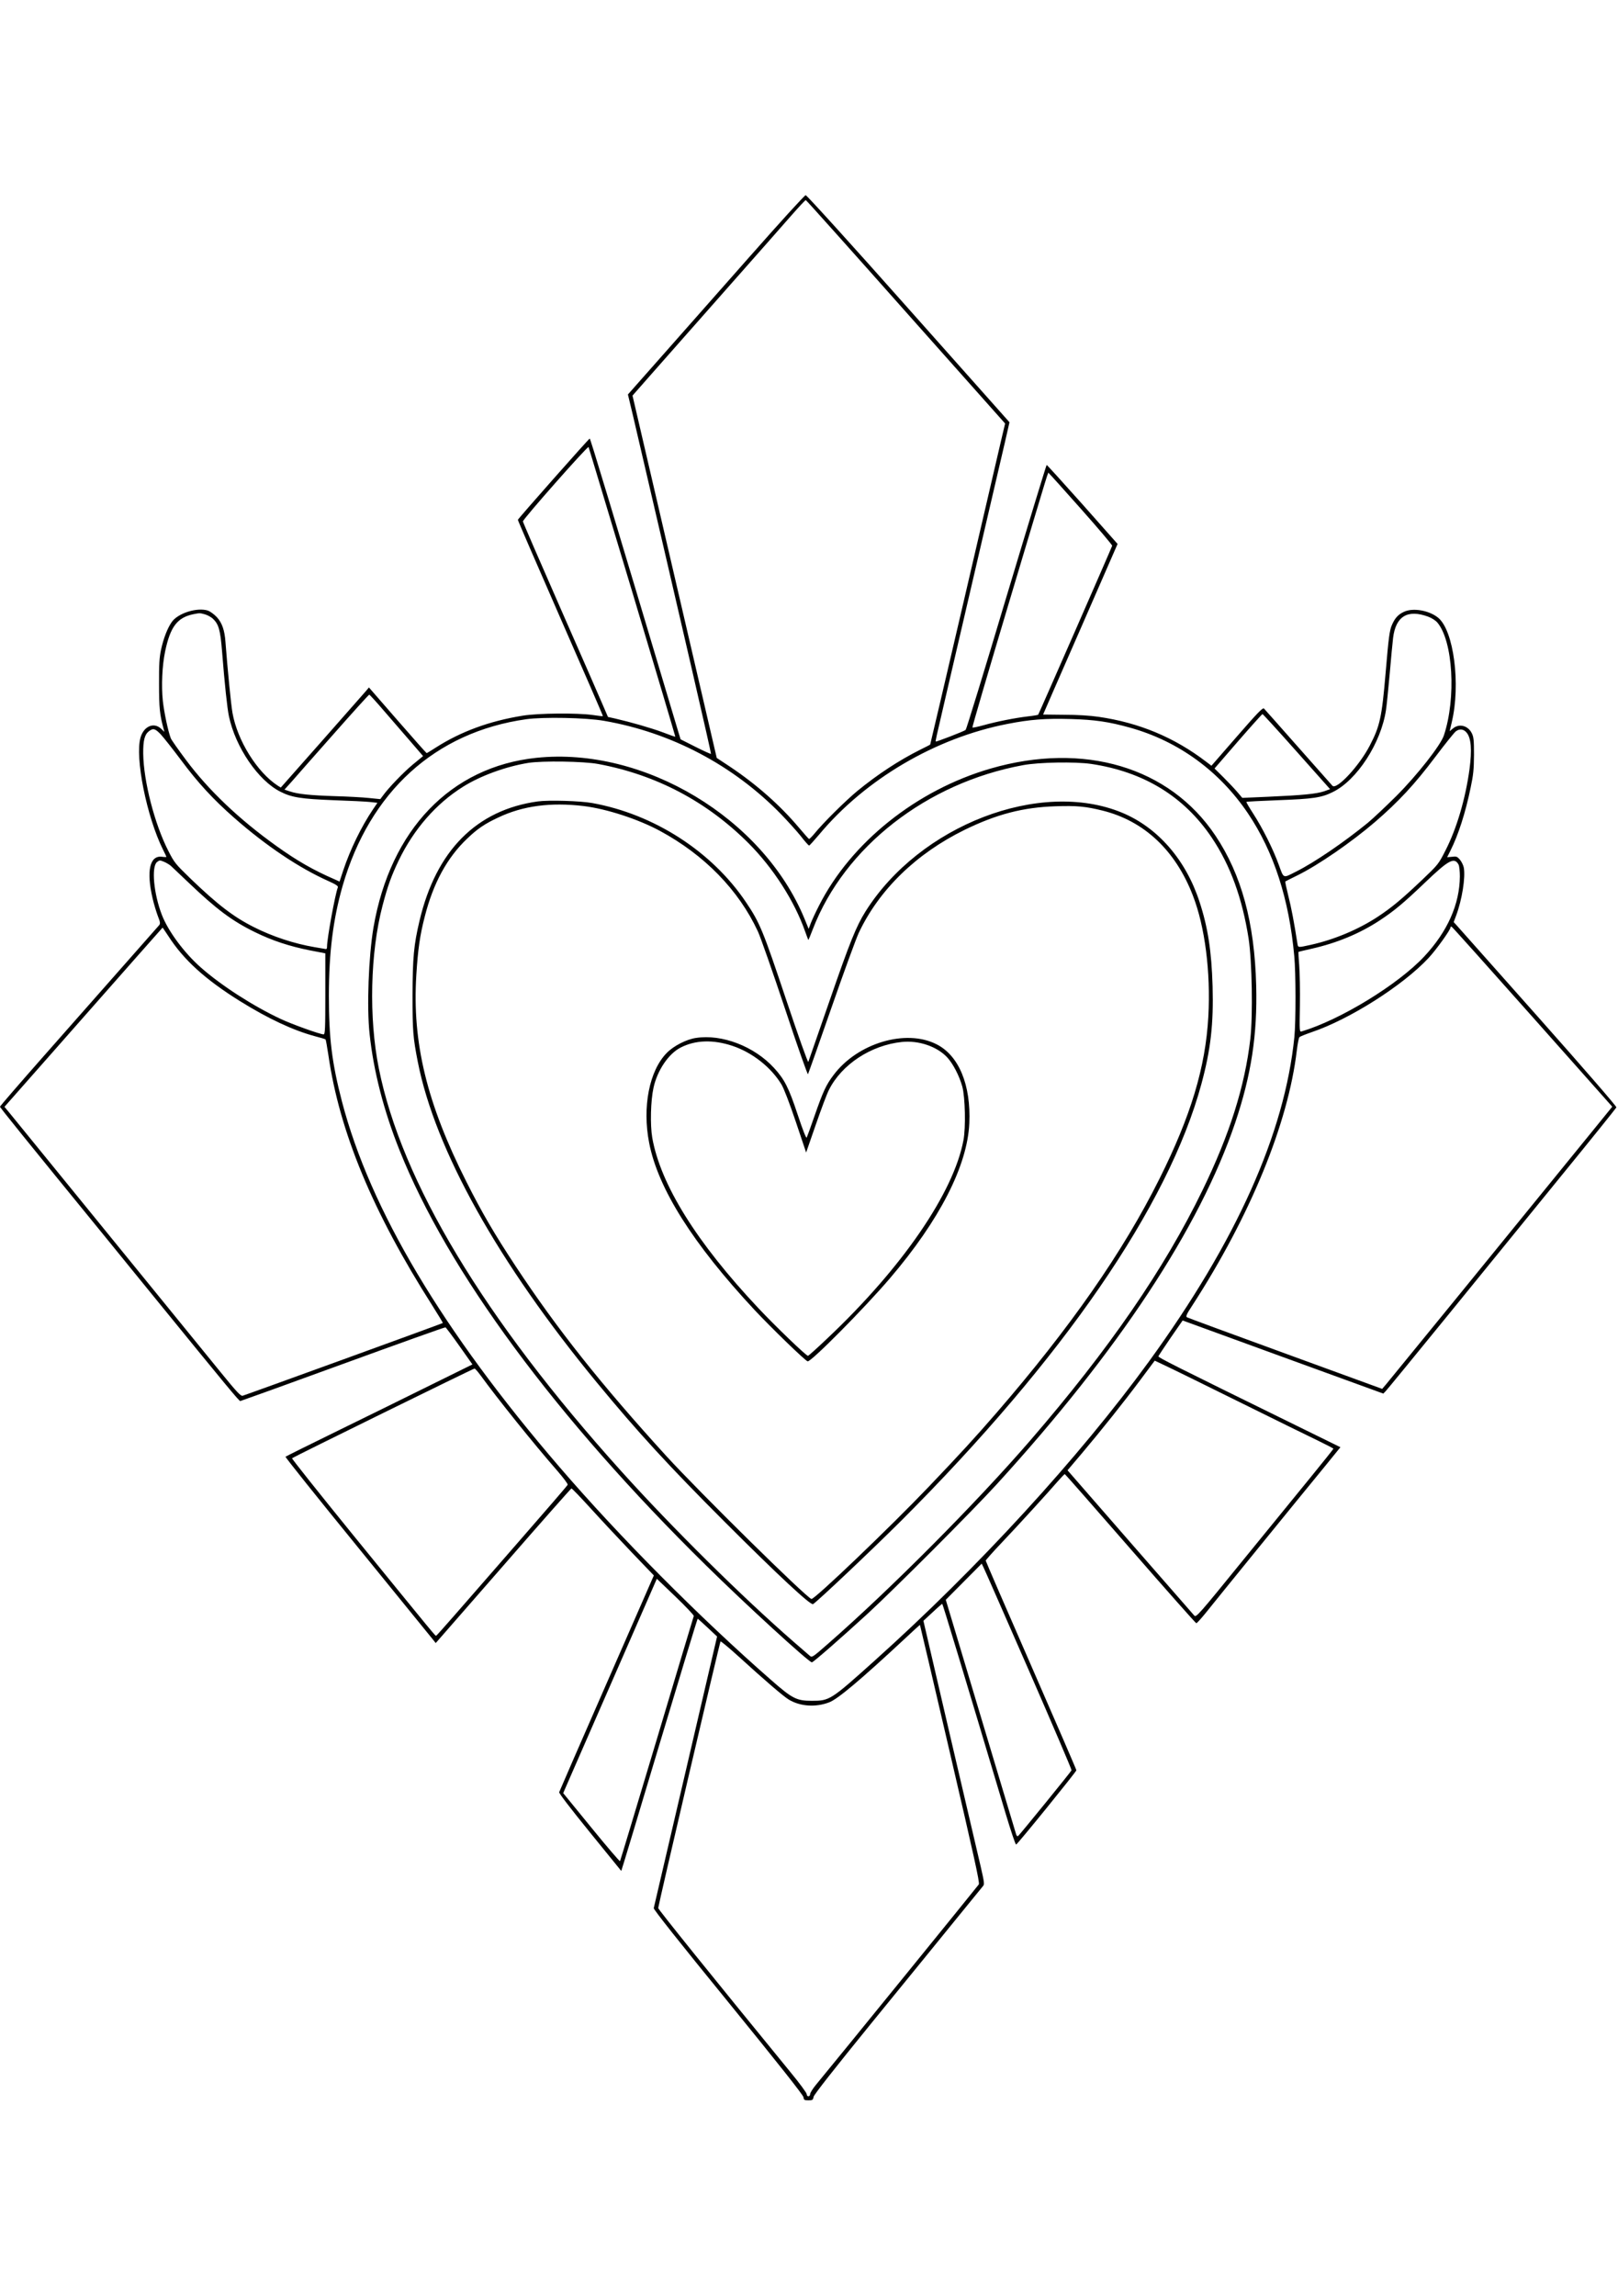 <?xml version="1.0" standalone="no"?>
<!DOCTYPE svg PUBLIC "-//W3C//DTD SVG 20010904//EN"
 "http://www.w3.org/TR/2001/REC-SVG-20010904/DTD/svg10.dtd">
<svg version="1.0" xmlns="http://www.w3.org/2000/svg"
 width="1410pt" height="2000pt" viewBox="0 0 1410 2000"
 preserveAspectRatio="xMidYMid meet">

<g transform="translate(0,2000) scale(0.1,-0.1)"
fill="#000000" stroke="none">
<path d="M6544 17777 c-253 -287 -598 -677 -766 -867 l-306 -346 44 -184 c443
-1901 684 -2944 680 -2947 -2 -2 -63 25 -134 61 l-131 66 -19 62 c-601 2009
-767 2558 -773 2558 -7 0 -623 -696 -626 -708 -1 -4 166 -389 371 -857 205
-467 372 -851 370 -853 -1 -2 -42 3 -90 10 -135 19 -474 16 -609 -6 -291 -47
-538 -138 -756 -277 -42 -27 -78 -49 -81 -49 -3 0 -117 129 -254 286 l-249
286 -24 -29 c-13 -15 -186 -211 -384 -436 l-360 -407 -26 16 c-180 117 -352
392 -395 634 -13 73 -43 380 -61 615 -7 105 -30 170 -76 220 -23 24 -57 49
-76 56 -94 31 -263 -22 -316 -99 -38 -53 -73 -145 -94 -243 -14 -67 -18 -127
-17 -299 0 -206 6 -266 40 -390 l7 -25 -30 28 c-62 58 -149 22 -178 -76 -51
-173 53 -692 196 -979 16 -32 29 -59 29 -62 0 -2 -17 -2 -38 1 -107 14 -138
-123 -82 -363 10 -44 30 -111 44 -149 23 -58 24 -70 13 -84 -19 -22 -543 -616
-1005 -1139 -210 -238 -382 -437 -382 -442 0 -8 214 -273 930 -1150 118 -146
304 -373 411 -505 637 -782 743 -910 753 -909 6 1 409 146 894 323 486 177
888 321 894 319 5 -2 60 -75 122 -163 l113 -160 -361 -178 c-198 -98 -563
-278 -811 -399 -247 -121 -453 -223 -457 -227 -4 -3 279 -357 629 -786 349
-429 645 -793 658 -809 l22 -28 588 673 c323 371 591 674 595 674 5 0 83 -81
173 -180 90 -99 250 -270 354 -379 l191 -199 -18 -41 c-10 -23 -194 -444 -410
-936 -216 -492 -394 -902 -397 -911 -3 -9 99 -142 268 -350 149 -184 272 -335
273 -336 1 -1 150 492 331 1097 182 605 332 1100 335 1100 3 -1 42 -36 87 -78
l82 -77 -274 -1175 c-151 -646 -276 -1182 -278 -1191 -3 -11 232 -307 649
-818 441 -542 654 -811 656 -829 3 -24 7 -27 43 -27 36 0 40 3 45 31 5 20 175
237 511 650 278 340 605 743 728 894 123 151 230 282 238 292 13 14 10 35 -21
170 -20 84 -140 600 -268 1146 l-231 994 79 73 c43 41 82 74 85 75 4 0 184
-593 551 -1822 46 -153 87 -277 93 -275 14 5 525 635 525 647 0 6 -178 417
-395 914 -217 496 -395 907 -395 912 0 5 62 75 138 155 148 156 403 435 491
537 30 34 57 62 60 62 3 0 260 -293 571 -650 311 -357 570 -649 575 -649 6 0
39 37 76 82 73 92 828 1021 1042 1281 l138 170 -383 188 c-1076 528 -1207 594
-1203 604 2 6 50 79 107 162 l104 150 875 -319 874 -318 21 22 c12 12 260 315
551 672 291 358 737 906 991 1218 255 312 465 574 468 581 3 8 -277 331 -682
787 -378 426 -698 786 -712 801 l-24 26 21 56 c52 139 83 334 67 419 -4 20
-19 51 -33 68 -24 28 -31 31 -69 26 l-43 -4 28 56 c70 139 131 329 177 551 24
113 28 160 29 285 0 127 -3 156 -19 188 -33 67 -110 87 -164 42 l-29 -24 18
77 c79 330 18 799 -118 911 -78 64 -219 89 -298 52 -50 -23 -78 -53 -104 -112
-22 -48 -30 -111 -56 -419 -33 -389 -50 -465 -138 -634 -92 -178 -290 -390
-326 -350 -4 5 -138 155 -296 334 -158 179 -293 331 -300 338 -10 11 -55 -35
-235 -242 l-223 -256 -46 35 c-279 213 -585 340 -937 391 -75 11 -186 18 -301
18 -101 1 -183 2 -183 2 0 1 146 336 325 744 l324 742 -305 344 c-169 189
-309 344 -313 344 -3 0 -161 -518 -351 -1150 -189 -633 -349 -1154 -355 -1158
-16 -13 -256 -105 -260 -101 -4 4 0 22 80 364 30 127 106 455 170 730 64 275
141 606 171 735 119 511 138 592 179 768 l42 184 -880 989 c-490 552 -887 989
-896 989 -9 0 -223 -235 -477 -523z m1350 -494 l865 -972 -35 -148 c-19 -81
-165 -710 -325 -1398 -160 -687 -292 -1251 -293 -1251 0 -1 -39 -21 -86 -44
-186 -93 -372 -215 -549 -360 -105 -87 -301 -281 -375 -373 -22 -26 -42 -46
-46 -45 -4 2 -43 46 -87 98 -164 195 -370 377 -602 532 l-115 76 -367 1578
-367 1578 168 191 c92 104 381 431 641 726 261 295 524 593 584 662 61 69 113
125 117 124 5 -1 397 -439 872 -974z m-2383 -2443 c207 -690 375 -1256 374
-1257 -1 -2 -50 15 -109 38 -99 37 -276 88 -419 121 l-59 13 -43 100 c-23 55
-190 435 -370 845 -180 410 -328 751 -328 758 -3 17 567 662 572 648 3 -6 174
-576 382 -1266z m3910 726 c151 -170 273 -314 271 -320 -5 -18 -640 -1467
-645 -1472 -2 -2 -42 -9 -88 -14 -117 -14 -277 -46 -387 -77 -51 -14 -95 -23
-98 -20 -3 3 139 488 316 1079 379 1265 340 1140 350 1136 4 -2 130 -142 281
-312z m-7636 -917 c22 -6 53 -23 69 -37 52 -49 66 -98 81 -285 23 -289 45
-496 60 -566 57 -270 255 -560 448 -657 98 -50 181 -63 461 -74 144 -5 289
-12 323 -16 l62 -7 -38 -56 c-102 -151 -199 -350 -260 -533 l-32 -97 -42 19
c-187 81 -328 162 -507 290 -327 234 -592 486 -789 750 -68 91 -128 176 -133
190 -24 63 -58 225 -69 325 -14 132 -6 306 20 431 45 215 106 295 246 324 56
11 56 11 100 -1z m10662 -21 c30 -11 64 -33 79 -51 136 -161 165 -656 57 -982
-28 -86 -233 -347 -417 -531 -89 -88 -199 -192 -246 -231 -203 -166 -466 -346
-625 -425 -117 -59 -106 -64 -151 59 -49 136 -141 319 -223 446 -35 54 -62
100 -59 102 2 3 128 9 279 15 302 11 376 22 474 71 210 103 420 426 463 714 6
39 20 178 32 310 11 132 25 275 30 318 23 189 126 252 307 185z m-9092 -830
c72 -83 176 -203 231 -267 l101 -117 -90 -74 c-82 -68 -212 -203 -262 -273
l-21 -28 -99 10 c-55 6 -188 13 -295 16 -219 7 -323 18 -393 41 l-48 16 64 71
c34 40 199 226 366 415 166 188 305 342 309 341 4 0 66 -68 137 -151z m7945
-345 l291 -327 -53 -19 c-66 -22 -186 -34 -483 -47 l-229 -10 -45 53 c-24 28
-79 86 -121 128 l-76 75 205 237 c113 130 209 237 213 237 4 0 138 -147 298
-327z m-6035 268 c584 -101 1126 -387 1541 -813 60 -62 139 -149 174 -193 34
-44 66 -80 71 -80 4 0 43 43 87 95 403 483 1014 842 1640 964 198 39 332 49
551 43 212 -6 335 -24 521 -76 421 -118 778 -379 1026 -747 225 -335 358 -745
403 -1244 14 -148 14 -567 1 -701 -84 -840 -504 -1778 -1268 -2829 -607 -834
-1492 -1800 -2392 -2607 -381 -342 -390 -348 -545 -348 -133 0 -169 18 -355
181 -620 542 -1323 1249 -1844 1855 -1020 1185 -1650 2243 -1896 3184 -87 335
-114 549 -114 920 0 378 37 668 119 956 237 823 808 1342 1600 1454 149 21
522 14 680 -14z m-3864 -118 c25 -27 104 -127 176 -223 147 -198 280 -342 463
-503 279 -245 567 -438 823 -552 66 -30 86 -43 81 -55 -23 -58 -94 -445 -94
-514 0 -22 -4 -26 -22 -21 -13 2 -52 9 -88 15 -172 29 -366 92 -527 174 -176
88 -317 196 -555 425 -129 125 -139 137 -191 239 -120 234 -216 608 -219 848
-1 114 12 165 49 194 38 29 54 25 104 -27z m11381 14 c39 -49 46 -150 24 -317
-35 -257 -112 -519 -210 -709 -60 -118 -63 -122 -206 -258 -174 -165 -264
-240 -386 -320 -168 -110 -378 -198 -581 -243 -114 -25 -111 -26 -117 13 -28
181 -53 312 -79 414 -17 68 -29 124 -26 125 2 2 51 26 109 55 180 89 467 287
670 461 207 178 349 331 528 569 83 110 163 210 178 222 33 26 70 21 96 -12z
m-11292 -1160 c13 -12 81 -76 151 -143 244 -233 381 -336 582 -434 151 -74
301 -123 477 -158 l135 -26 0 -353 c0 -307 -2 -353 -15 -353 -30 0 -278 89
-373 134 -240 112 -518 291 -696 448 -146 128 -286 318 -340 458 -72 185 -93
420 -43 461 22 17 26 17 60 3 20 -8 48 -25 62 -37z m11221 11 c6 -12 11 -58
11 -102 -2 -243 -108 -481 -311 -698 -228 -244 -730 -551 -1067 -652 -20 -6
-20 -4 -16 226 2 128 -1 285 -6 348 -5 63 -8 116 -7 118 2 2 53 14 115 28 221
50 419 132 594 247 125 82 210 153 397 332 205 196 253 221 290 153z m644
-1326 l695 -782 -222 -273 c-346 -425 -562 -690 -1159 -1423 -305 -374 -570
-698 -589 -721 l-35 -41 -844 308 c-464 169 -850 311 -858 316 -11 7 -2 28 47
102 505 780 836 1586 911 2222 7 58 17 110 23 116 6 6 54 25 106 43 332 112
794 406 1018 645 69 74 192 246 192 267 0 6 4 9 10 7 5 -1 322 -355 705 -786z
m-11889 706 c134 -209 324 -381 628 -570 243 -151 461 -253 647 -303 50 -13
94 -26 96 -29 3 -3 14 -65 25 -138 97 -669 386 -1365 906 -2181 52 -82 93
-150 91 -151 -7 -6 -1724 -629 -1745 -634 -17 -3 -52 34 -191 205 -93 114
-538 660 -988 1213 -450 553 -836 1026 -857 1052 l-39 47 457 518 c252 285
561 636 688 780 127 144 232 262 233 263 1 0 23 -33 49 -72z m9334 -4060 c305
-151 615 -303 688 -338 72 -35 132 -66 132 -69 0 -3 -87 -112 -193 -242 -105
-129 -374 -459 -597 -732 -385 -474 -405 -496 -422 -480 -9 10 -262 299 -561
642 l-544 624 128 151 c171 203 358 437 508 638 l124 166 91 -43 c50 -23 341
-166 646 -317z m-6610 229 c146 -201 460 -592 668 -830 51 -59 92 -113 89
-120 -2 -7 -195 -230 -428 -497 -232 -267 -488 -559 -567 -650 -79 -91 -147
-166 -151 -168 -7 -3 11 -25 -735 891 -290 357 -525 652 -521 655 10 10 1579
781 1590 781 6 0 30 -28 55 -62z m4775 -2565 c207 -474 375 -866 373 -872 -4
-12 -447 -556 -464 -571 -10 -8 -16 -1 -25 33 -7 24 -147 489 -310 1033 l-297
990 156 157 157 158 16 -33 c9 -17 186 -420 394 -895z m-2919 472 c-2 -6 -147
-487 -321 -1070 -175 -582 -319 -1062 -322 -1066 -2 -4 -115 127 -250 293
l-245 300 64 147 c35 81 219 501 408 933 l344 787 163 -156 c90 -86 161 -162
159 -168z m2234 -1200 c209 -898 259 -1123 250 -1138 -9 -14 -1230 -1517
-1422 -1749 -26 -32 -48 -67 -48 -78 0 -10 -7 -19 -15 -19 -8 0 -15 8 -15 19
0 10 -62 95 -138 187 -701 857 -1156 1422 -1156 1434 1 25 536 2314 543 2322
3 4 76 -57 161 -134 225 -205 389 -346 435 -373 98 -59 233 -68 349 -24 75 27
275 196 660 554 72 68 132 122 133 121 1 -1 120 -506 263 -1122z"/>
<path d="M4675 13399 c-747 -78 -1273 -626 -1420 -1476 -43 -253 -60 -698 -34
-931 35 -325 123 -667 261 -1012 420 -1053 1360 -2327 2670 -3615 343 -338
897 -845 923 -845 12 0 251 209 485 423 240 221 908 890 1125 1127 1062 1163
1769 2234 2079 3150 140 415 194 766 183 1195 -14 548 -128 967 -355 1306
-400 598 -1147 820 -1961 584 -644 -187 -1215 -643 -1494 -1194 -30 -58 -62
-128 -72 -154 l-18 -48 -36 88 c-362 877 -1399 1500 -2336 1402z m539 -54
c505 -94 946 -327 1308 -689 216 -216 401 -504 494 -769 15 -43 28 -76 29 -75
2 2 19 45 39 96 275 714 992 1273 1831 1427 139 26 453 31 593 11 458 -68 811
-283 1053 -644 161 -240 265 -526 320 -878 30 -198 38 -667 15 -873 -48 -415
-181 -834 -417 -1319 -333 -686 -814 -1384 -1499 -2177 -473 -547 -1216 -1294
-1764 -1773 -137 -120 -140 -122 -160 -104 -12 10 -75 65 -141 122 -450 392
-1053 988 -1501 1485 -1196 1327 -1915 2521 -2113 3510 -88 439 -75 1008 33
1418 45 171 76 257 141 393 131 271 325 494 560 641 151 95 372 176 570 208
122 19 484 14 609 -10z"/>
<path d="M4686 13019 c-534 -74 -886 -429 -1030 -1039 -50 -211 -60 -321 -61
-650 0 -312 4 -365 46 -580 151 -766 701 -1750 1558 -2790 362 -439 627 -727
1120 -1220 457 -457 745 -725 766 -713 36 21 512 471 765 723 1414 1413 2332
2747 2619 3806 82 301 107 524 98 854 -9 306 -41 513 -114 735 -119 366 -364
647 -675 776 -713 295 -1763 -109 -2236 -861 -80 -128 -135 -263 -312 -775
-99 -286 -183 -527 -186 -535 -4 -8 -91 237 -194 545 -200 597 -228 667 -349
846 -296 441 -801 767 -1340 864 -104 19 -380 27 -475 14z m399 -40 c200 -24
476 -114 665 -216 389 -210 687 -516 854 -875 24 -51 130 -355 237 -675 106
-320 197 -577 200 -570 4 7 96 266 204 577 108 311 216 606 239 655 178 376
500 689 921 896 280 137 512 197 795 206 184 6 260 -1 409 -38 362 -90 635
-347 786 -739 106 -272 156 -668 135 -1053 -24 -443 -153 -869 -426 -1415
-318 -638 -777 -1296 -1423 -2042 -183 -211 -313 -353 -589 -642 -335 -351
-998 -985 -1021 -976 -51 18 -982 936 -1267 1248 -566 621 -949 1103 -1310
1650 -186 282 -294 467 -429 735 -346 686 -474 1213 -437 1803 14 222 31 343
73 506 74 292 195 515 370 681 91 87 153 129 271 184 214 102 457 134 743 100z"/>
<path d="M6065 10959 c-83 -12 -194 -69 -254 -130 -153 -155 -215 -472 -154
-784 77 -398 382 -880 918 -1455 146 -156 439 -440 463 -448 27 -9 494 462
717 723 433 507 675 980 692 1350 15 335 -91 591 -286 689 -267 136 -689 10
-897 -268 -65 -85 -92 -145 -164 -351 -34 -99 -66 -186 -70 -194 -5 -9 -35 68
-79 201 -78 235 -114 305 -205 405 -173 189 -454 297 -681 262z m318 -69 c173
-58 336 -186 427 -336 21 -35 70 -162 125 -325 l90 -268 84 242 c46 133 97
269 114 302 111 223 367 391 637 419 146 15 305 -39 394 -134 51 -55 106 -161
132 -255 25 -93 31 -357 10 -467 -86 -458 -534 -1111 -1184 -1724 -89 -85
-166 -154 -171 -154 -16 0 -281 255 -430 413 -540 573 -855 1079 -927 1487
-19 112 -14 322 11 435 33 152 132 298 238 351 128 65 281 70 450 14z"/>
</g>
</svg>
